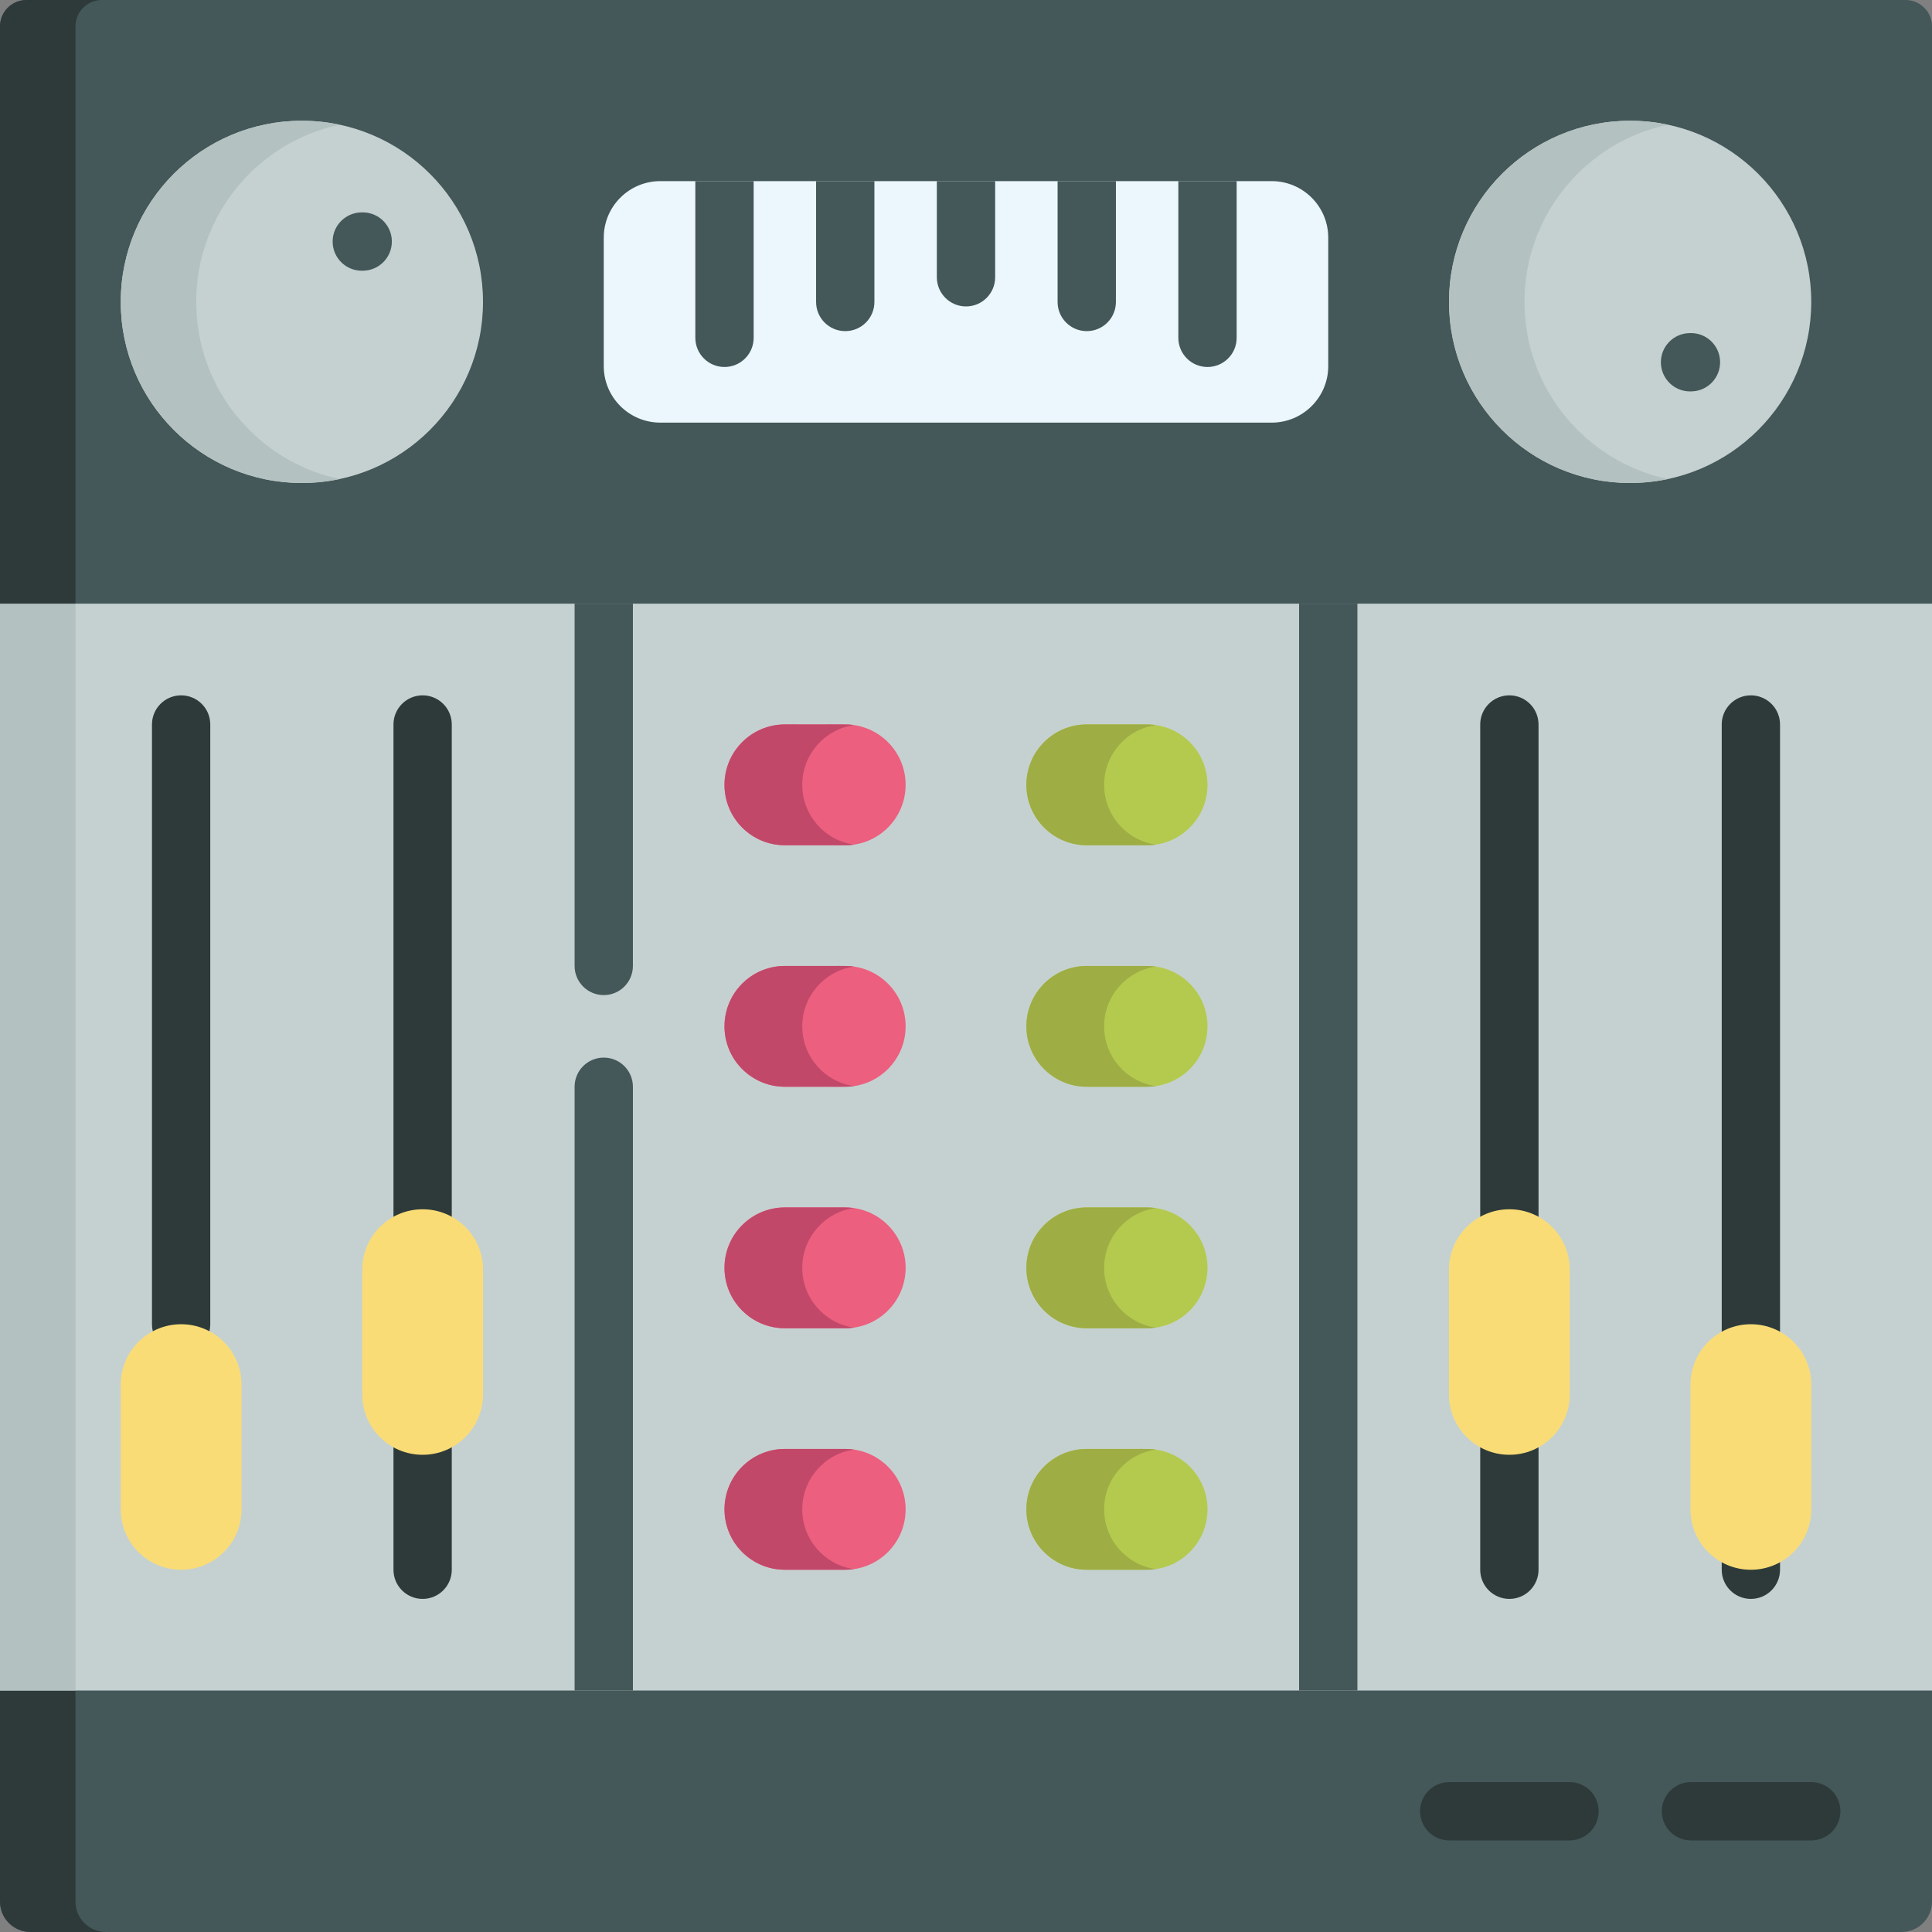 <svg id="Capa_1" enable-background="new 0 0 512 512" height="512" viewBox="0 0 512 512" width="512" xmlns="http://www.w3.org/2000/svg"><rect x="0" y="0" width="512" height="512" fill="#808080" stroke="none"/><g><path d="m503.925 512h-495.85c-4.46 0-8.075-3.615-8.075-8.075v-55.925l20-21.158h472l20 21.158v55.925c0 4.46-3.615 8.075-8.075 8.075z" fill="#445759"/><path d="m20 503.925v-77.083h-20v77.083c0 4.46 3.615 8.075 8.075 8.075h20c-4.46 0-8.075-3.615-8.075-8.075z" fill="#2e3a3a"/><path d="m512 448h-512v-288.03l20-132.97c0-3.866 3.134-7 7-7h458c3.866 0 7 3.134 7 7l20 132.97z" fill="#c5d1d1"/><path d="m512 159.97h-512v-152.97c0-3.866 3.134-7 7-7h498c3.866 0 7 3.134 7 7z" fill="#445759"/><path d="m0 159.97h20v288.03h-20z" fill="#b4c1c1"/><path d="m27 0h-20c-3.866 0-7 3.134-7 7v152.97h20v-152.97c0-3.866 3.134-7 7-7z" fill="#2e3a3a"/><circle cx="80" cy="80" fill="#c5d1d1" r="48"/><path d="m52 80c0-23.08 16.291-42.348 38-46.95-3.226-.683-6.57-1.05-10-1.05-26.51 0-48 21.49-48 48s21.49 48 48 48c3.43 0 6.774-.367 10-1.051-21.709-4.601-38-23.869-38-46.949z" fill="#b4c1c1"/><circle cx="432" cy="80" fill="#c5d1d1" r="48"/><path d="m404 80c0-23.08 16.291-42.348 38-46.95-3.226-.684-6.57-1.05-10-1.05-26.51 0-48 21.49-48 48s21.49 48 48 48c3.43 0 6.774-.367 10-1.051-21.709-4.601-38-23.869-38-46.949z" fill="#b4c1c1"/><path d="m223.992 224h-15.984c-8.841 0-16.008-7.167-16.008-16.008 0-8.841 7.167-16.008 16.008-16.008h15.984c8.841 0 16.008 7.167 16.008 16.008 0 8.841-7.167 16.008-16.008 16.008z" fill="#ec5f7e"/><path d="m212.604 207.992c0-8.057 5.952-14.723 13.698-15.842-2.002-.289-1.973-.113-18.294-.166-8.841 0-16.008 7.167-16.008 16.008s7.167 16.008 16.008 16.008c16.313-.053 16.292.124 18.294-.166-7.746-1.119-13.698-7.786-13.698-15.842z" fill="#c2486a"/><path d="m303.992 224h-15.984c-8.841 0-16.008-7.167-16.008-16.008 0-8.841 7.167-16.008 16.008-16.008h15.984c8.841 0 16.008 7.167 16.008 16.008 0 8.841-7.167 16.008-16.008 16.008z" fill="#b4ca4e"/><path d="m292.604 207.992c0-8.057 5.952-14.723 13.698-15.842-.754-.109-1.525-.166-2.31-.166h-15.984c-8.841 0-16.008 7.167-16.008 16.008s7.167 16.008 16.008 16.008c16.313-.053 16.292.124 18.294-.166-7.746-1.119-13.698-7.786-13.698-15.842z" fill="#9ead44"/><path d="m223.992 288h-15.984c-8.841 0-16.008-7.167-16.008-16.008 0-8.841 7.167-16.008 16.008-16.008h15.984c8.841 0 16.008 7.167 16.008 16.008 0 8.841-7.167 16.008-16.008 16.008z" fill="#ec5f7e"/><path d="m212.604 271.992c0-8.057 5.952-14.723 13.698-15.842-2.002-.289-1.973-.113-18.294-.166-8.841 0-16.008 7.167-16.008 16.008s7.167 16.008 16.008 16.008c16.313-.053 16.292.124 18.294-.166-7.746-1.119-13.698-7.786-13.698-15.842z" fill="#c2486a"/><path d="m303.992 288h-15.984c-8.841 0-16.008-7.167-16.008-16.008 0-8.841 7.167-16.008 16.008-16.008h15.984c8.841 0 16.008 7.167 16.008 16.008 0 8.841-7.167 16.008-16.008 16.008z" fill="#b4ca4e"/><path d="m292.604 271.992c0-8.057 5.952-14.723 13.698-15.842-.754-.109-1.525-.166-2.31-.166h-15.984c-8.841 0-16.008 7.167-16.008 16.008s7.167 16.008 16.008 16.008h15.984c.784 0 1.556-.057 2.31-.166-7.746-1.119-13.698-7.786-13.698-15.842z" fill="#9ead44"/><path d="m223.992 352h-15.984c-8.841 0-16.008-7.167-16.008-16.008 0-8.841 7.167-16.008 16.008-16.008h15.984c8.841 0 16.008 7.167 16.008 16.008 0 8.841-7.167 16.008-16.008 16.008z" fill="#ec5f7e"/><path d="m212.604 335.992c0-8.057 5.952-14.723 13.698-15.842-.754-.109-1.525-.166-2.31-.166h-15.984c-8.841 0-16.008 7.167-16.008 16.008s7.167 16.008 16.008 16.008h15.984c.784 0 1.556-.057 2.31-.166-7.746-1.119-13.698-7.786-13.698-15.842z" fill="#c2486a"/><path d="m303.992 352h-15.984c-8.841 0-16.008-7.167-16.008-16.008 0-8.841 7.167-16.008 16.008-16.008h15.984c8.841 0 16.008 7.167 16.008 16.008 0 8.841-7.167 16.008-16.008 16.008z" fill="#b4ca4e"/><path d="m292.604 335.992c0-8.057 5.952-14.723 13.698-15.842-.754-.109-1.525-.166-2.31-.166h-15.984c-8.841 0-16.008 7.167-16.008 16.008s7.167 16.008 16.008 16.008h15.984c.784 0 1.556-.057 2.31-.166-7.746-1.119-13.698-7.786-13.698-15.842z" fill="#9ead44"/><path d="m223.992 416h-15.984c-8.841 0-16.008-7.167-16.008-16.008 0-8.841 7.167-16.008 16.008-16.008h15.984c8.841 0 16.008 7.167 16.008 16.008 0 8.841-7.167 16.008-16.008 16.008z" fill="#ec5f7e"/><path d="m212.604 399.992c0-8.057 5.952-14.723 13.698-15.842-.754-.109-1.525-.166-2.31-.166h-15.984c-8.841 0-16.008 7.167-16.008 16.008s7.167 16.008 16.008 16.008h15.984c.784 0 1.556-.057 2.31-.166-7.746-1.119-13.698-7.786-13.698-15.842z" fill="#c2486a"/><path d="m303.992 416h-15.984c-8.841 0-16.008-7.167-16.008-16.008 0-8.841 7.167-16.008 16.008-16.008h15.984c8.841 0 16.008 7.167 16.008 16.008 0 8.841-7.167 16.008-16.008 16.008z" fill="#b4ca4e"/><path d="m292.604 399.992c0-8.057 5.952-14.723 13.698-15.842-2.002-.289-1.973-.113-18.294-.166-8.841 0-16.008 7.167-16.008 16.008s7.167 16.008 16.008 16.008h15.984c.784 0 1.556-.057 2.31-.166-7.746-1.119-13.698-7.786-13.698-15.842z" fill="#9ead44"/><path d="m337.011 112h-162.022c-8.278 0-14.989-6.711-14.989-14.989v-34.022c0-8.278 6.711-14.989 14.989-14.989h162.023c8.277 0 14.988 6.711 14.988 14.989v34.023c0 8.277-6.711 14.988-14.989 14.988z" fill="#ebf7fc"/><g><path d="m96.123 56.285c-.044 0-.089 0-.132.001l-.241.004c-4.267.071-7.668 3.588-7.597 7.854.07 4.222 3.515 7.598 7.722 7.598.044 0 .089 0 .132-.001l.241-.004c4.267-.071 7.668-3.588 7.597-7.854-.07-4.223-3.514-7.598-7.722-7.598z" fill="#445759"/><path d="m447.958 88.273-.241.005c-4.267.089-7.653 3.619-7.563 7.885.088 4.211 3.529 7.565 7.721 7.565.054 0 .11-.001.164-.002l.241-.005c4.267-.089 7.653-3.619 7.563-7.885-.088-4.265-3.598-7.652-7.885-7.563z" fill="#445759"/><g fill="#2e3a3a"><path d="m480 487.726c4.268 0 7.726-3.459 7.726-7.726s-3.459-7.726-7.726-7.726h-31.881c-4.268 0-7.726 3.459-7.726 7.726s3.459 7.726 7.726 7.726z"/><path d="m415.94 487.726c4.268 0 7.726-3.459 7.726-7.726s-3.459-7.726-7.726-7.726h-31.881c-4.268 0-7.726 3.459-7.726 7.726s3.459 7.726 7.726 7.726z"/></g></g><g fill="#2e3a3a"><path d="m48 184.274c-4.268 0-7.726 3.459-7.726 7.726v158.935c0 4.268 3.459 7.726 7.726 7.726s7.726-3.459 7.726-7.726v-158.934c.001-4.268-3.458-7.727-7.726-7.727z"/><path d="m112 184.274c-4.268 0-7.726 3.459-7.726 7.726v224c0 4.268 3.459 7.726 7.726 7.726s7.726-3.459 7.726-7.726v-224c0-4.267-3.458-7.726-7.726-7.726z"/><path d="m400 184.274c-4.268 0-7.726 3.459-7.726 7.726v224c0 4.268 3.459 7.726 7.726 7.726s7.726-3.459 7.726-7.726v-224c.001-4.267-3.458-7.726-7.726-7.726z"/><path d="m464 184.274c-4.268 0-7.726 3.459-7.726 7.726v224c0 4.268 3.459 7.726 7.726 7.726s7.726-3.459 7.726-7.726v-224c0-4.267-3.459-7.726-7.726-7.726z"/></g><path d="m48 416c-8.837 0-16-7.163-16-16v-33.065c0-8.837 7.163-16 16-16 8.837 0 16 7.163 16 16v33.065c0 8.837-7.163 16-16 16z" fill="#fadc76"/><path d="m112 385.534c-8.837 0-16-7.163-16-16v-33.065c0-8.837 7.163-16 16-16 8.837 0 16 7.163 16 16v33.065c0 8.836-7.163 16-16 16z" fill="#fadc76"/><path d="m464 416c-8.837 0-16-7.163-16-16v-33.065c0-8.837 7.163-16 16-16 8.837 0 16 7.163 16 16v33.065c0 8.837-7.163 16-16 16z" fill="#fadc76"/><path d="m400 385.534c-8.837 0-16-7.163-16-16v-33.065c0-8.837 7.163-16 16-16 8.837 0 16 7.163 16 16v33.065c0 8.836-7.163 16-16 16z" fill="#fadc76"/><g fill="#445759"><path d="m184.274 89.53c0 4.268 3.459 7.726 7.726 7.726s7.726-3.459 7.726-7.726v-41.336c0-.065-.001-.129-.003-.194h-15.448c-.002.064-.003.129-.003.194v41.336z"/><path d="m312.273 89.53c0 4.268 3.459 7.726 7.726 7.726s7.726-3.459 7.726-7.726v-41.336c0-.065-.001-.129-.003-.194h-15.448c-.002.064-.003.129-.003.194v41.336z"/><path d="m248.274 73.48c0 4.268 3.459 7.726 7.726 7.726s7.726-3.459 7.726-7.726v-25.286c0-.065-.001-.129-.003-.194h-15.448c-.002.064-.003.129-.003.194v25.286z"/><path d="m216.273 80.026c0 4.268 3.459 7.726 7.726 7.726s7.726-3.459 7.726-7.726v-32c0-.009 0-.017 0-.026h-15.452v.026z"/><path d="m280.274 80.026c0 4.268 3.459 7.726 7.726 7.726s7.726-3.459 7.726-7.726v-32c0-.009 0-.017 0-.026h-15.452v.026z"/></g><g fill="#445759"><path d="m167.727 288c0-4.268-3.459-7.726-7.726-7.726s-7.726 3.459-7.726 7.726v160h15.453v-160z"/><path d="m160 263.71c4.268 0 7.726-3.459 7.726-7.726v-96.014h-15.453v96.014c.001 4.268 3.46 7.726 7.727 7.726z"/><path d="m344.273 159.97h15.453v288.03h-15.453z"/></g></g></svg>